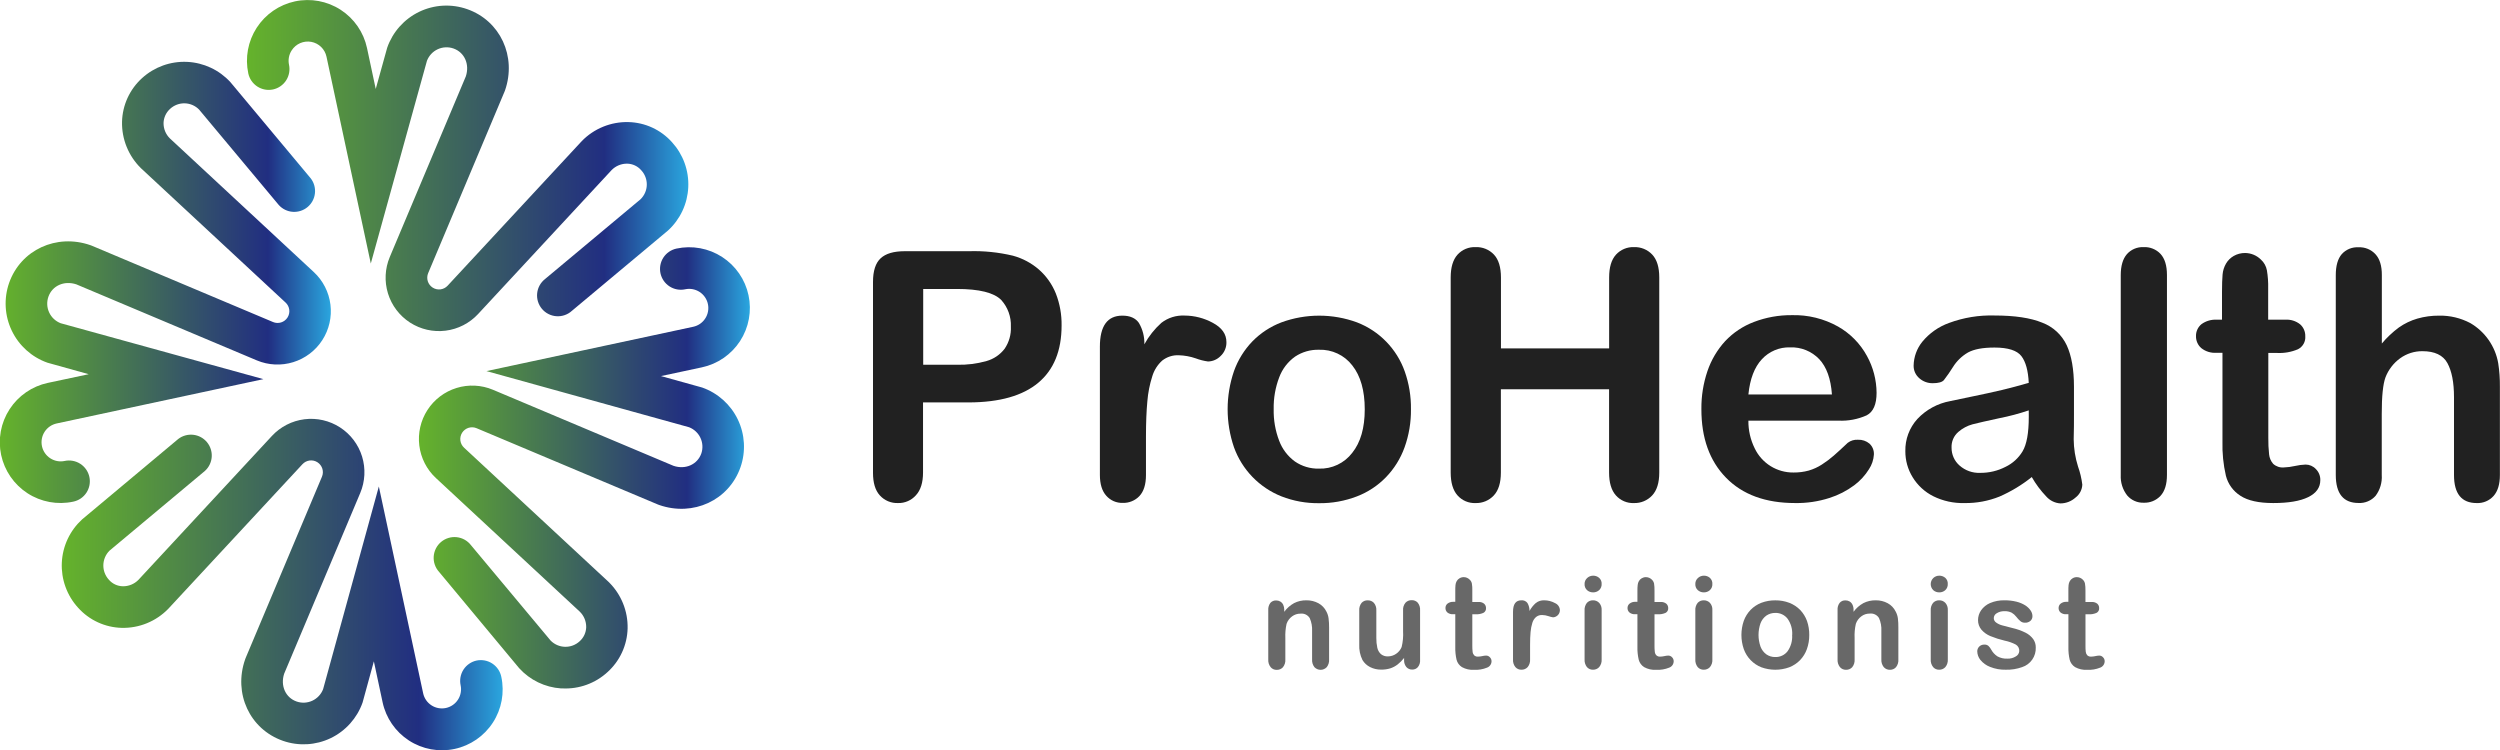 <?xml version="1.0" encoding="UTF-8"?> <svg xmlns="http://www.w3.org/2000/svg" width="160" height="48" viewBox="0 0 160 48" fill="none"> <g clip-path="url(#clip0_418_616)"> <path d="M44.939 24.802L42.302 24.069L44.919 23.51C45.418 23.404 45.891 23.2 46.311 22.91C46.731 22.62 47.09 22.251 47.368 21.823C47.645 21.394 47.836 20.915 47.928 20.413C48.02 19.911 48.013 19.396 47.906 18.897C47.8 18.398 47.596 17.925 47.306 17.505C47.017 17.084 46.647 16.725 46.219 16.448C45.791 16.17 45.312 15.98 44.81 15.887C44.309 15.795 43.793 15.802 43.294 15.909C43.123 15.946 42.961 16.016 42.817 16.115C42.673 16.214 42.55 16.341 42.455 16.487C42.36 16.634 42.295 16.798 42.263 16.97C42.231 17.142 42.234 17.319 42.27 17.49C42.307 17.661 42.377 17.823 42.476 17.967C42.575 18.111 42.702 18.234 42.849 18.329C42.995 18.424 43.159 18.49 43.331 18.521C43.503 18.553 43.68 18.551 43.851 18.514C44.008 18.48 44.171 18.478 44.329 18.507C44.488 18.537 44.639 18.597 44.774 18.684C44.909 18.772 45.026 18.885 45.117 19.018C45.208 19.151 45.273 19.3 45.306 19.458C45.34 19.615 45.342 19.778 45.313 19.936C45.284 20.095 45.224 20.246 45.136 20.381C45.049 20.517 44.935 20.633 44.803 20.725C44.67 20.816 44.521 20.88 44.363 20.914L31.133 23.75L44.104 27.344C44.424 27.469 44.683 27.713 44.829 28.024C44.975 28.335 44.995 28.691 44.887 29.017C44.638 29.728 43.875 30.071 43.105 29.813L31.546 24.944C30.806 24.634 29.981 24.593 29.215 24.831C28.449 25.068 27.791 25.567 27.356 26.241C26.921 26.914 26.737 27.72 26.836 28.516C26.934 29.312 27.31 30.048 27.897 30.594L37.107 39.147C37.239 39.276 37.343 39.43 37.414 39.601C37.484 39.772 37.519 39.955 37.517 40.139C37.512 40.311 37.472 40.479 37.4 40.635C37.328 40.79 37.224 40.929 37.096 41.043C36.842 41.277 36.506 41.404 36.16 41.395C35.815 41.387 35.486 41.245 35.242 40.999L30.141 34.89C30.032 34.748 29.894 34.63 29.738 34.542C29.581 34.454 29.409 34.399 29.231 34.38C29.052 34.36 28.872 34.377 28.701 34.429C28.529 34.481 28.369 34.567 28.232 34.682C28.094 34.797 27.981 34.938 27.9 35.098C27.818 35.258 27.77 35.433 27.757 35.611C27.744 35.791 27.768 35.97 27.827 36.14C27.885 36.309 27.977 36.465 28.098 36.598L33.225 42.762C33.916 43.524 34.875 43.988 35.901 44.058H35.997C36.522 44.084 37.047 44.005 37.542 43.826C38.036 43.648 38.49 43.373 38.878 43.017C39.271 42.663 39.588 42.233 39.81 41.752C40.031 41.272 40.153 40.751 40.167 40.222C40.18 39.669 40.079 39.12 39.87 38.608C39.661 38.096 39.35 37.633 38.954 37.246L29.698 28.65C29.569 28.53 29.486 28.368 29.464 28.193C29.442 28.017 29.482 27.84 29.578 27.691C29.674 27.543 29.819 27.433 29.987 27.38C30.156 27.328 30.338 27.336 30.501 27.405L42.108 32.289L42.184 32.318C44.365 33.079 46.651 32.019 47.392 29.901C47.741 28.899 47.679 27.8 47.219 26.844C46.759 25.888 45.939 25.154 44.939 24.802V24.802Z" fill="url(#paint0_linear_418_616)"></path> <path d="M5.721 30.527C5.647 30.181 5.439 29.879 5.142 29.686C4.846 29.494 4.485 29.427 4.14 29.501C3.982 29.535 3.82 29.537 3.661 29.508C3.503 29.478 3.352 29.418 3.217 29.33C3.082 29.242 2.965 29.129 2.874 28.996C2.783 28.864 2.718 28.714 2.685 28.556C2.651 28.399 2.649 28.236 2.679 28.078C2.708 27.919 2.768 27.768 2.856 27.633C2.943 27.498 3.057 27.382 3.19 27.29C3.322 27.199 3.472 27.135 3.629 27.101L16.859 24.265L3.884 20.687C3.559 20.562 3.294 20.316 3.147 19.999C3 19.683 2.982 19.321 3.097 18.992C3.346 18.281 4.105 17.945 4.879 18.196L16.438 23.065C17.177 23.375 18.003 23.415 18.768 23.178C19.534 22.941 20.193 22.442 20.628 21.768C21.063 21.094 21.247 20.289 21.148 19.493C21.049 18.697 20.674 17.961 20.087 17.415L10.877 8.862C10.744 8.733 10.64 8.579 10.569 8.408C10.499 8.237 10.464 8.054 10.467 7.869C10.472 7.698 10.512 7.53 10.584 7.375C10.657 7.219 10.76 7.08 10.887 6.966C11.142 6.731 11.478 6.604 11.824 6.613C12.17 6.621 12.499 6.765 12.741 7.012L17.843 13.121C18.074 13.377 18.395 13.533 18.738 13.557C19.082 13.581 19.422 13.471 19.686 13.25C19.95 13.029 20.119 12.714 20.156 12.372C20.194 12.029 20.097 11.685 19.886 11.413L14.748 5.26C14.032 4.477 13.034 4.009 11.974 3.96C10.914 3.911 9.878 4.284 9.093 4.998C8.701 5.353 8.385 5.784 8.164 6.264C7.944 6.744 7.823 7.265 7.81 7.793C7.798 8.346 7.9 8.895 8.109 9.407C8.318 9.919 8.63 10.383 9.025 10.769L18.279 19.365C18.408 19.485 18.491 19.647 18.513 19.823C18.535 19.998 18.495 20.175 18.399 20.324C18.303 20.473 18.158 20.583 17.99 20.635C17.821 20.688 17.639 20.679 17.476 20.611L5.869 15.722L5.791 15.693C3.61 14.932 1.326 15.994 0.582 18.11C0.234 19.113 0.296 20.213 0.757 21.169C1.217 22.126 2.037 22.861 3.038 23.213L5.677 23.949L3.06 24.505C2.052 24.721 1.172 25.328 0.612 26.193C0.334 26.621 0.144 27.1 0.051 27.602C-0.041 28.104 -0.033 28.619 0.073 29.118C0.18 29.617 0.384 30.091 0.673 30.511C0.963 30.931 1.332 31.29 1.76 31.568C2.625 32.128 3.677 32.322 4.685 32.106C4.857 32.071 5.02 32.002 5.166 31.904C5.311 31.805 5.435 31.679 5.532 31.532C5.628 31.385 5.694 31.221 5.727 31.048C5.759 30.876 5.757 30.698 5.721 30.527Z" fill="url(#paint1_linear_418_616)"></path> <path d="M30.503 42.275C30.158 42.349 29.856 42.558 29.664 42.854C29.473 43.151 29.406 43.511 29.48 43.857C29.514 44.014 29.516 44.177 29.486 44.335C29.457 44.494 29.397 44.645 29.309 44.78C29.221 44.915 29.108 45.032 28.975 45.123C28.843 45.214 28.693 45.278 28.536 45.312C28.378 45.345 28.216 45.348 28.057 45.318C27.899 45.289 27.748 45.229 27.613 45.141C27.478 45.053 27.361 44.94 27.27 44.807C27.179 44.674 27.114 44.525 27.081 44.367L24.246 31.135L20.678 44.11C20.552 44.435 20.305 44.699 19.989 44.846C19.673 44.993 19.312 45.011 18.983 44.897C18.272 44.649 17.934 43.885 18.187 43.115L23.055 31.552C23.367 30.812 23.409 29.985 23.173 29.218C22.937 28.45 22.438 27.79 21.763 27.354C21.089 26.918 20.283 26.733 19.486 26.832C18.689 26.932 17.953 27.309 17.406 27.897L8.859 37.111C8.73 37.242 8.575 37.346 8.405 37.417C8.234 37.487 8.051 37.523 7.867 37.521C7.695 37.519 7.525 37.48 7.369 37.407C7.214 37.334 7.075 37.229 6.964 37.098C6.731 36.843 6.606 36.507 6.614 36.162C6.622 35.816 6.763 35.487 7.007 35.243L13.114 30.14C13.37 29.909 13.526 29.588 13.55 29.244C13.574 28.901 13.464 28.561 13.243 28.296C13.022 28.032 12.708 27.863 12.365 27.826C12.023 27.789 11.679 27.885 11.406 28.096L5.258 33.238C4.87 33.592 4.555 34.019 4.331 34.495C4.108 34.971 3.98 35.486 3.956 36.011C3.932 36.537 4.011 37.062 4.19 37.556C4.368 38.05 4.642 38.505 4.997 38.893C5.35 39.287 5.779 39.605 6.259 39.826C6.739 40.048 7.26 40.169 7.788 40.183C8.341 40.196 8.891 40.095 9.403 39.886C9.916 39.676 10.379 39.364 10.765 38.968L19.358 29.708C19.479 29.578 19.641 29.494 19.817 29.472C19.993 29.45 20.171 29.49 20.32 29.587C20.468 29.683 20.578 29.829 20.631 29.998C20.683 30.168 20.673 30.35 20.604 30.513L15.716 42.124L15.688 42.201C14.924 44.383 15.986 46.669 18.104 47.411C19.106 47.762 20.206 47.701 21.163 47.242C22.119 46.782 22.854 45.96 23.206 44.959L23.927 42.325L24.486 44.943C24.701 45.951 25.308 46.832 26.173 47.393C27.038 47.953 28.09 48.147 29.097 47.931C30.105 47.715 30.986 47.108 31.546 46.243C32.106 45.378 32.3 44.326 32.084 43.318C32.049 43.145 31.98 42.981 31.882 42.836C31.783 42.69 31.657 42.565 31.51 42.468C31.363 42.371 31.198 42.304 31.026 42.271C30.853 42.238 30.675 42.239 30.503 42.275V42.275Z" fill="url(#paint2_linear_418_616)"></path> <path d="M17.472 5.725C17.817 5.651 18.119 5.443 18.311 5.147C18.503 4.851 18.57 4.491 18.497 4.145C18.463 3.988 18.461 3.826 18.49 3.668C18.519 3.51 18.579 3.359 18.667 3.225C18.798 3.02 18.986 2.858 19.209 2.761C19.432 2.664 19.679 2.635 19.918 2.678C20.157 2.722 20.378 2.836 20.552 3.005C20.726 3.175 20.846 3.392 20.896 3.63L23.731 16.865L27.325 3.89C27.45 3.564 27.696 3.299 28.013 3.152C28.329 3.005 28.691 2.987 29.02 3.102C29.731 3.351 30.067 4.113 29.814 4.885L24.946 16.448C24.635 17.188 24.594 18.014 24.831 18.782C25.067 19.549 25.567 20.208 26.241 20.644C26.916 21.079 27.722 21.263 28.518 21.163C29.315 21.064 30.051 20.686 30.597 20.098L39.144 10.885C39.273 10.753 39.428 10.648 39.598 10.578C39.769 10.507 39.952 10.472 40.136 10.474C40.308 10.477 40.477 10.516 40.633 10.588C40.788 10.661 40.927 10.766 41.039 10.896C41.275 11.15 41.403 11.486 41.395 11.833C41.387 12.18 41.243 12.509 40.996 12.752L34.889 17.853C34.747 17.963 34.629 18.1 34.541 18.256C34.453 18.413 34.398 18.585 34.379 18.764C34.359 18.942 34.376 19.122 34.428 19.294C34.48 19.466 34.566 19.625 34.681 19.763C34.796 19.901 34.937 20.014 35.097 20.095C35.257 20.177 35.431 20.225 35.61 20.238C35.789 20.25 35.969 20.227 36.138 20.168C36.308 20.11 36.464 20.018 36.597 19.897L42.747 14.757C43.136 14.403 43.451 13.976 43.674 13.5C43.898 13.024 44.025 12.509 44.049 11.984C44.074 11.459 43.994 10.934 43.816 10.439C43.637 9.945 43.363 9.491 43.009 9.102C42.656 8.707 42.226 8.389 41.746 8.167C41.265 7.945 40.744 7.825 40.215 7.813C39.662 7.8 39.112 7.901 38.6 8.11C38.088 8.318 37.624 8.63 37.238 9.026L28.645 18.287C28.524 18.416 28.362 18.498 28.187 18.52C28.012 18.541 27.835 18.5 27.687 18.404C27.539 18.308 27.429 18.163 27.377 17.995C27.325 17.826 27.334 17.645 27.402 17.482L32.287 5.871L32.318 5.795C33.079 3.613 32.017 1.326 29.899 0.585C29.401 0.41 28.873 0.335 28.346 0.364C27.819 0.393 27.302 0.527 26.827 0.756C26.351 0.986 25.926 1.307 25.575 1.701C25.223 2.096 24.953 2.555 24.78 3.054L24.047 5.694L23.489 3.076C23.274 2.068 22.667 1.187 21.802 0.627C20.937 0.067 19.885 -0.127 18.877 0.088C17.87 0.304 16.989 0.911 16.429 1.776C15.869 2.641 15.675 3.694 15.891 4.702C15.966 5.046 16.174 5.347 16.471 5.539C16.767 5.731 17.127 5.797 17.472 5.725Z" fill="url(#paint3_linear_418_616)"></path> <path d="M82.192 39.025V39.156C82.358 38.926 82.573 38.736 82.822 38.599C83.066 38.476 83.336 38.414 83.609 38.42C83.879 38.415 84.145 38.48 84.382 38.608C84.602 38.728 84.78 38.914 84.89 39.14C84.962 39.276 85.01 39.424 85.029 39.577C85.053 39.773 85.064 39.972 85.062 40.17V42.201C85.075 42.38 85.022 42.557 84.911 42.699C84.861 42.752 84.8 42.795 84.732 42.824C84.665 42.854 84.591 42.869 84.518 42.869C84.444 42.869 84.371 42.854 84.303 42.824C84.236 42.795 84.175 42.752 84.124 42.699C84.015 42.558 83.962 42.383 83.974 42.206V40.386C83.989 40.102 83.937 39.819 83.823 39.559C83.761 39.459 83.672 39.379 83.566 39.328C83.46 39.278 83.342 39.259 83.225 39.273C83.034 39.271 82.847 39.333 82.693 39.448C82.529 39.567 82.406 39.734 82.34 39.926C82.274 40.225 82.248 40.532 82.262 40.838V42.206C82.275 42.386 82.22 42.564 82.107 42.705C82.056 42.76 81.994 42.803 81.925 42.832C81.856 42.86 81.782 42.874 81.708 42.871C81.634 42.873 81.562 42.859 81.495 42.829C81.428 42.799 81.369 42.755 81.322 42.699C81.211 42.559 81.156 42.383 81.169 42.206V39.049C81.156 38.883 81.205 38.718 81.304 38.584C81.351 38.532 81.409 38.491 81.473 38.464C81.538 38.438 81.607 38.425 81.677 38.429C81.768 38.428 81.858 38.451 81.937 38.497C82.018 38.545 82.083 38.617 82.124 38.702C82.171 38.803 82.194 38.913 82.192 39.025V39.025Z" fill="#686868"></path> <path d="M89.862 42.244V42.107C89.743 42.262 89.604 42.402 89.45 42.524C89.308 42.634 89.148 42.719 88.977 42.775C88.787 42.832 88.59 42.859 88.392 42.855C88.146 42.859 87.903 42.803 87.684 42.692C87.482 42.59 87.313 42.434 87.197 42.24C87.044 41.929 86.974 41.584 86.992 41.239V39.074C86.979 38.898 87.032 38.723 87.141 38.584C87.19 38.529 87.251 38.487 87.319 38.459C87.387 38.431 87.46 38.419 87.533 38.422C87.608 38.419 87.682 38.432 87.751 38.46C87.819 38.489 87.881 38.531 87.932 38.586C88.044 38.723 88.098 38.898 88.085 39.074V40.82C88.081 41.035 88.102 41.249 88.148 41.459C88.181 41.614 88.262 41.755 88.379 41.863C88.506 41.966 88.666 42.018 88.829 42.009C89.015 42.008 89.197 41.951 89.35 41.845C89.509 41.738 89.633 41.586 89.705 41.409C89.786 41.076 89.817 40.734 89.797 40.392V39.063C89.783 38.887 89.838 38.712 89.95 38.575C90 38.521 90.062 38.478 90.13 38.45C90.199 38.422 90.272 38.408 90.347 38.411C90.419 38.408 90.492 38.421 90.56 38.449C90.627 38.476 90.688 38.519 90.737 38.573C90.846 38.712 90.899 38.887 90.885 39.063V42.229C90.9 42.397 90.849 42.565 90.743 42.696C90.698 42.748 90.641 42.788 90.578 42.816C90.514 42.843 90.446 42.855 90.377 42.853C90.307 42.855 90.237 42.841 90.174 42.813C90.109 42.784 90.052 42.742 90.006 42.69C89.905 42.564 89.854 42.405 89.862 42.244V42.244Z" fill="#686868"></path> <path d="M93.018 38.516H93.138V37.862C93.138 37.685 93.138 37.547 93.151 37.447C93.157 37.356 93.184 37.268 93.23 37.19C93.273 37.113 93.336 37.051 93.413 37.008C93.494 36.96 93.587 36.935 93.681 36.937C93.822 36.937 93.957 36.994 94.056 37.094C94.13 37.161 94.18 37.249 94.2 37.347C94.223 37.491 94.233 37.637 94.228 37.783V38.527H94.63C94.757 38.518 94.883 38.557 94.983 38.636C95.023 38.672 95.054 38.716 95.075 38.764C95.096 38.813 95.107 38.866 95.105 38.92C95.11 38.983 95.097 39.046 95.065 39.1C95.034 39.155 94.987 39.2 94.931 39.227C94.774 39.294 94.604 39.324 94.434 39.315H94.228V41.324C94.226 41.456 94.233 41.588 94.248 41.719C94.256 41.8 94.29 41.876 94.344 41.937C94.377 41.969 94.417 41.993 94.461 42.008C94.505 42.024 94.551 42.029 94.597 42.024C94.684 42.022 94.771 42.011 94.857 41.992C94.941 41.971 95.027 41.959 95.114 41.957C95.159 41.957 95.203 41.967 95.244 41.985C95.285 42.004 95.322 42.03 95.352 42.064C95.386 42.097 95.413 42.138 95.432 42.182C95.45 42.227 95.459 42.275 95.459 42.323C95.457 42.412 95.429 42.499 95.377 42.572C95.325 42.644 95.253 42.699 95.168 42.729C94.906 42.836 94.624 42.883 94.342 42.869C94.072 42.886 93.803 42.826 93.566 42.696C93.393 42.588 93.269 42.418 93.219 42.221C93.158 41.954 93.131 41.681 93.138 41.407V39.31H92.994C92.864 39.319 92.735 39.28 92.632 39.199C92.593 39.163 92.561 39.119 92.54 39.071C92.519 39.022 92.509 38.969 92.51 38.915C92.508 38.861 92.519 38.808 92.541 38.759C92.564 38.709 92.597 38.666 92.639 38.632C92.748 38.55 92.882 38.509 93.018 38.516V38.516Z" fill="#686868"></path> <path d="M97.925 41.285V42.197C97.939 42.377 97.883 42.556 97.768 42.696C97.718 42.751 97.656 42.794 97.588 42.822C97.519 42.851 97.445 42.864 97.371 42.862C97.299 42.864 97.226 42.85 97.16 42.821C97.093 42.792 97.034 42.749 96.985 42.694C96.873 42.554 96.819 42.376 96.833 42.197V39.155C96.833 38.664 97.009 38.42 97.365 38.42C97.439 38.413 97.515 38.425 97.584 38.455C97.653 38.485 97.712 38.532 97.757 38.593C97.847 38.747 97.892 38.923 97.888 39.101C97.992 38.909 98.129 38.737 98.292 38.593C98.448 38.47 98.643 38.409 98.841 38.42C99.075 38.421 99.304 38.48 99.509 38.593C99.601 38.629 99.681 38.691 99.739 38.772C99.797 38.853 99.829 38.949 99.834 39.048C99.833 39.166 99.788 39.28 99.707 39.365C99.626 39.451 99.515 39.502 99.397 39.509C99.298 39.494 99.201 39.469 99.107 39.435C98.976 39.389 98.838 39.364 98.7 39.361C98.558 39.354 98.42 39.399 98.309 39.487C98.196 39.586 98.114 39.716 98.071 39.86C98.011 40.052 97.972 40.251 97.956 40.451C97.934 40.678 97.925 40.958 97.925 41.285Z" fill="#686868"></path> <path d="M101.964 37.912C101.821 37.916 101.682 37.866 101.574 37.772C101.519 37.722 101.476 37.661 101.448 37.592C101.42 37.523 101.408 37.449 101.413 37.375C101.41 37.303 101.424 37.232 101.453 37.166C101.481 37.1 101.524 37.041 101.578 36.993C101.683 36.895 101.821 36.842 101.964 36.843C102.101 36.842 102.235 36.889 102.339 36.978C102.396 37.027 102.44 37.088 102.469 37.157C102.498 37.226 102.51 37.301 102.505 37.375C102.509 37.449 102.496 37.522 102.468 37.59C102.44 37.659 102.398 37.72 102.344 37.77C102.239 37.863 102.104 37.914 101.964 37.912ZM102.505 39.04V42.197C102.519 42.377 102.462 42.555 102.348 42.694C102.298 42.749 102.236 42.792 102.168 42.821C102.099 42.85 102.026 42.864 101.951 42.862C101.877 42.864 101.804 42.85 101.736 42.82C101.669 42.79 101.609 42.746 101.561 42.69C101.454 42.549 101.401 42.374 101.413 42.197V39.072C101.4 38.897 101.453 38.723 101.561 38.584C101.61 38.53 101.671 38.488 101.738 38.46C101.806 38.431 101.878 38.418 101.951 38.42C102.025 38.418 102.099 38.431 102.167 38.46C102.236 38.488 102.297 38.53 102.348 38.584C102.459 38.709 102.515 38.873 102.505 39.04V39.04Z" fill="#686868"></path> <path d="M104.675 38.516H104.795V37.862C104.795 37.685 104.795 37.547 104.811 37.447C104.817 37.356 104.843 37.268 104.889 37.19C104.932 37.113 104.996 37.051 105.072 37.008C105.154 36.96 105.246 36.935 105.341 36.937C105.481 36.938 105.616 36.994 105.716 37.094C105.788 37.161 105.839 37.25 105.86 37.347C105.881 37.491 105.891 37.637 105.888 37.783V38.527H106.289C106.417 38.519 106.542 38.558 106.643 38.636C106.682 38.672 106.714 38.716 106.735 38.764C106.756 38.813 106.766 38.866 106.765 38.92C106.77 38.983 106.756 39.045 106.725 39.1C106.693 39.155 106.647 39.199 106.59 39.227C106.433 39.294 106.263 39.324 106.093 39.315H105.888V41.324C105.886 41.456 105.892 41.588 105.908 41.719C105.915 41.8 105.949 41.877 106.004 41.937C106.037 41.969 106.077 41.993 106.121 42.008C106.164 42.024 106.211 42.029 106.257 42.024C106.344 42.022 106.431 42.011 106.516 41.992C106.6 41.971 106.685 41.96 106.771 41.957C106.817 41.957 106.861 41.967 106.902 41.985C106.944 42.004 106.981 42.03 107.011 42.064C107.045 42.097 107.072 42.138 107.09 42.183C107.108 42.227 107.117 42.275 107.116 42.323C107.115 42.412 107.087 42.499 107.036 42.571C106.984 42.644 106.912 42.699 106.828 42.729C106.565 42.836 106.282 42.883 105.999 42.869C105.73 42.886 105.461 42.827 105.225 42.696C105.053 42.588 104.928 42.418 104.878 42.221C104.816 41.954 104.788 41.681 104.795 41.407V39.31H104.645C104.515 39.319 104.387 39.279 104.285 39.199C104.245 39.164 104.213 39.12 104.191 39.071C104.17 39.022 104.16 38.969 104.161 38.915C104.16 38.861 104.171 38.808 104.193 38.758C104.216 38.709 104.25 38.666 104.292 38.632C104.402 38.548 104.538 38.507 104.675 38.516V38.516Z" fill="#686868"></path> <path d="M109.053 37.912C108.91 37.916 108.77 37.866 108.662 37.772C108.607 37.722 108.564 37.661 108.536 37.592C108.508 37.523 108.496 37.449 108.501 37.375C108.499 37.303 108.512 37.232 108.541 37.166C108.57 37.1 108.613 37.041 108.667 36.993C108.771 36.895 108.909 36.842 109.053 36.843C109.19 36.842 109.323 36.889 109.428 36.978C109.484 37.027 109.527 37.089 109.556 37.158C109.584 37.226 109.596 37.301 109.591 37.375C109.595 37.449 109.583 37.522 109.556 37.59C109.528 37.659 109.486 37.72 109.432 37.77C109.328 37.863 109.192 37.914 109.053 37.912ZM109.591 39.04V42.197C109.606 42.376 109.55 42.554 109.437 42.694C109.386 42.749 109.325 42.792 109.256 42.821C109.188 42.85 109.114 42.864 109.04 42.862C108.966 42.864 108.892 42.85 108.825 42.82C108.757 42.791 108.697 42.746 108.649 42.69C108.542 42.549 108.489 42.374 108.501 42.197V39.072C108.488 38.897 108.541 38.723 108.649 38.584C108.699 38.53 108.759 38.488 108.827 38.459C108.894 38.431 108.967 38.418 109.04 38.42C109.114 38.418 109.187 38.431 109.255 38.46C109.324 38.488 109.386 38.53 109.437 38.584C109.546 38.709 109.602 38.873 109.591 39.04V39.04Z" fill="#686868"></path> <path d="M115.792 40.641C115.795 40.948 115.744 41.253 115.641 41.542C115.547 41.806 115.398 42.046 115.205 42.249C115.01 42.448 114.775 42.603 114.516 42.705C113.937 42.916 113.302 42.916 112.723 42.705C112.465 42.602 112.231 42.445 112.038 42.245C111.845 42.044 111.696 41.804 111.602 41.542C111.4 40.956 111.4 40.319 111.602 39.733C111.697 39.471 111.846 39.232 112.038 39.031C112.232 38.833 112.467 38.679 112.725 38.579C113.011 38.472 113.314 38.418 113.62 38.422C113.927 38.418 114.232 38.472 114.518 38.581C114.779 38.682 115.016 38.838 115.212 39.037C115.404 39.239 115.553 39.48 115.648 39.742C115.748 40.031 115.796 40.335 115.792 40.641V40.641ZM114.701 40.641C114.724 40.271 114.62 39.904 114.407 39.6C114.314 39.48 114.195 39.383 114.057 39.318C113.92 39.253 113.769 39.222 113.617 39.227C113.417 39.224 113.22 39.282 113.053 39.393C112.881 39.516 112.75 39.686 112.675 39.884C112.502 40.371 112.502 40.902 112.675 41.389C112.749 41.586 112.879 41.756 113.048 41.88C113.216 41.996 113.416 42.055 113.62 42.05C113.772 42.055 113.922 42.023 114.06 41.958C114.197 41.893 114.317 41.796 114.409 41.675C114.619 41.373 114.721 41.008 114.697 40.641H114.701Z" fill="#686868"></path> <path d="M118.627 39.025V39.156C118.793 38.925 119.009 38.736 119.257 38.599C119.501 38.476 119.77 38.415 120.043 38.42C120.313 38.415 120.579 38.479 120.817 38.608C121.037 38.728 121.214 38.914 121.323 39.14C121.397 39.276 121.445 39.423 121.465 39.577C121.488 39.773 121.498 39.972 121.495 40.17V42.201C121.509 42.38 121.456 42.558 121.345 42.699C121.296 42.754 121.236 42.797 121.169 42.826C121.102 42.855 121.03 42.869 120.956 42.867C120.882 42.869 120.807 42.855 120.739 42.825C120.67 42.795 120.609 42.751 120.559 42.694C120.45 42.554 120.395 42.379 120.407 42.201V40.382C120.423 40.098 120.371 39.815 120.256 39.555C120.195 39.455 120.106 39.374 120 39.324C119.894 39.273 119.775 39.254 119.659 39.269C119.467 39.267 119.28 39.328 119.127 39.444C118.964 39.563 118.841 39.73 118.775 39.921C118.707 40.22 118.68 40.527 118.695 40.833V42.201C118.709 42.381 118.654 42.56 118.542 42.701C118.491 42.756 118.43 42.799 118.361 42.827C118.292 42.856 118.218 42.869 118.143 42.867C118.07 42.868 117.997 42.854 117.929 42.824C117.862 42.794 117.803 42.75 117.755 42.694C117.646 42.554 117.592 42.379 117.604 42.201V39.044C117.591 38.878 117.639 38.712 117.74 38.58C117.786 38.527 117.843 38.486 117.907 38.459C117.971 38.433 118.041 38.421 118.11 38.425C118.202 38.423 118.293 38.446 118.372 38.492C118.452 38.541 118.517 38.612 118.557 38.697C118.606 38.8 118.63 38.912 118.627 39.025V39.025Z" fill="#686868"></path> <path d="M124.119 37.912C123.976 37.916 123.838 37.866 123.73 37.772C123.678 37.722 123.637 37.661 123.609 37.594C123.581 37.527 123.566 37.455 123.566 37.383C123.566 37.31 123.581 37.238 123.609 37.171C123.637 37.105 123.678 37.044 123.73 36.993C123.835 36.895 123.973 36.842 124.117 36.843C124.254 36.842 124.388 36.89 124.494 36.978C124.55 37.027 124.593 37.089 124.622 37.158C124.65 37.226 124.662 37.301 124.657 37.375C124.661 37.449 124.649 37.522 124.621 37.59C124.594 37.658 124.552 37.72 124.498 37.77C124.394 37.863 124.258 37.914 124.119 37.912ZM124.66 39.04V42.197C124.673 42.377 124.617 42.555 124.503 42.694C124.453 42.749 124.392 42.792 124.323 42.821C124.255 42.85 124.182 42.864 124.108 42.862C124.034 42.865 123.96 42.85 123.893 42.821C123.825 42.791 123.765 42.746 123.717 42.69C123.608 42.55 123.555 42.374 123.567 42.197V39.072C123.554 38.897 123.607 38.722 123.717 38.584C123.767 38.53 123.827 38.487 123.895 38.459C123.962 38.431 124.035 38.417 124.108 38.42C124.181 38.418 124.255 38.431 124.323 38.459C124.391 38.488 124.452 38.53 124.503 38.584C124.613 38.709 124.669 38.873 124.66 39.04V39.04Z" fill="#686868"></path> <path d="M130.289 41.433C130.301 41.71 130.223 41.984 130.065 42.212C129.908 42.44 129.68 42.61 129.416 42.696C129.081 42.815 128.727 42.872 128.372 42.862C128.027 42.871 127.684 42.809 127.364 42.681C127.121 42.588 126.907 42.433 126.742 42.232C126.619 42.077 126.549 41.886 126.544 41.688C126.543 41.631 126.554 41.574 126.576 41.522C126.597 41.469 126.63 41.421 126.67 41.381C126.713 41.338 126.764 41.305 126.82 41.284C126.876 41.262 126.935 41.252 126.995 41.254C127.091 41.247 127.185 41.277 127.259 41.337C127.33 41.406 127.389 41.486 127.436 41.573C127.531 41.75 127.669 41.9 127.837 42.009C128.033 42.115 128.254 42.165 128.476 42.153C128.666 42.161 128.854 42.111 129.015 42.009C129.077 41.976 129.129 41.928 129.167 41.869C129.205 41.81 129.228 41.743 129.233 41.673C129.239 41.59 129.221 41.507 129.183 41.433C129.144 41.359 129.086 41.297 129.015 41.254C128.788 41.136 128.546 41.051 128.295 41.001C127.982 40.927 127.675 40.829 127.377 40.707C127.16 40.617 126.967 40.478 126.812 40.301C126.667 40.128 126.589 39.907 126.594 39.681C126.595 39.459 126.663 39.242 126.79 39.059C126.936 38.853 127.136 38.691 127.368 38.593C127.66 38.471 127.973 38.412 128.289 38.42C128.546 38.417 128.802 38.446 129.052 38.507C129.252 38.556 129.442 38.635 129.617 38.743C129.752 38.828 129.869 38.941 129.959 39.072C130.032 39.176 130.073 39.298 130.077 39.424C130.079 39.481 130.069 39.538 130.048 39.591C130.027 39.644 129.994 39.692 129.953 39.731C129.854 39.818 129.724 39.862 129.593 39.853C129.489 39.856 129.388 39.821 129.307 39.755C129.207 39.669 129.117 39.573 129.037 39.467C128.958 39.364 128.859 39.277 128.747 39.212C128.605 39.142 128.447 39.109 128.289 39.116C128.116 39.109 127.946 39.153 127.798 39.243C127.74 39.273 127.692 39.318 127.657 39.373C127.622 39.428 127.603 39.492 127.602 39.557C127.601 39.612 127.614 39.666 127.639 39.715C127.664 39.764 127.701 39.807 127.746 39.838C127.863 39.923 127.994 39.985 128.134 40.022C128.295 40.069 128.52 40.126 128.806 40.196C129.093 40.261 129.372 40.361 129.637 40.493C129.828 40.588 129.995 40.727 130.123 40.899C130.234 41.055 130.292 41.242 130.289 41.433V41.433Z" fill="#686868"></path> <path d="M132.256 38.516H132.376V37.862C132.376 37.685 132.376 37.547 132.389 37.447C132.396 37.356 132.423 37.269 132.468 37.19C132.511 37.114 132.575 37.051 132.651 37.008C132.732 36.96 132.825 36.935 132.919 36.937C133.061 36.938 133.196 36.994 133.296 37.094C133.368 37.161 133.418 37.25 133.438 37.347C133.462 37.491 133.472 37.637 133.469 37.783V38.527H133.87C133.998 38.519 134.124 38.558 134.225 38.636C134.265 38.672 134.296 38.716 134.317 38.765C134.337 38.814 134.347 38.867 134.345 38.92C134.351 38.983 134.337 39.046 134.306 39.1C134.274 39.155 134.228 39.2 134.171 39.227C134.014 39.294 133.844 39.324 133.674 39.315H133.471V41.324C133.468 41.456 133.474 41.588 133.488 41.719C133.497 41.8 133.53 41.876 133.584 41.937C133.618 41.969 133.658 41.993 133.701 42.008C133.745 42.023 133.791 42.029 133.837 42.024C133.925 42.022 134.013 42.011 134.099 41.992C134.183 41.971 134.268 41.96 134.354 41.957C134.399 41.957 134.443 41.967 134.484 41.985C134.525 42.004 134.562 42.03 134.592 42.064C134.627 42.097 134.654 42.137 134.673 42.182C134.691 42.227 134.7 42.275 134.699 42.323C134.698 42.412 134.67 42.499 134.618 42.571C134.567 42.644 134.494 42.699 134.411 42.729C134.148 42.835 133.865 42.883 133.582 42.869C133.312 42.886 133.043 42.826 132.806 42.696C132.634 42.587 132.51 42.417 132.459 42.221C132.398 41.954 132.371 41.681 132.378 41.407V39.31H132.234C132.105 39.32 131.976 39.28 131.874 39.199C131.834 39.164 131.802 39.12 131.781 39.071C131.759 39.022 131.749 38.969 131.75 38.915C131.749 38.861 131.76 38.808 131.783 38.758C131.805 38.709 131.839 38.666 131.881 38.632C131.988 38.55 132.121 38.509 132.256 38.516Z" fill="#686868"></path> <path d="M62.011 25.755H59.074V30.241C59.074 30.882 58.922 31.368 58.618 31.698C58.475 31.859 58.299 31.987 58.101 32.073C57.904 32.159 57.69 32.201 57.475 32.195C57.257 32.204 57.039 32.164 56.837 32.08C56.636 31.995 56.455 31.867 56.308 31.704C56.012 31.377 55.872 30.895 55.872 30.262V18.045C55.872 17.338 56.035 16.833 56.361 16.531C56.683 16.23 57.198 16.077 57.905 16.077H62.02C62.962 16.049 63.904 16.145 64.821 16.363C65.441 16.53 66.016 16.836 66.5 17.259C66.972 17.678 67.34 18.201 67.575 18.787C67.828 19.437 67.952 20.131 67.942 20.829C67.942 22.442 67.444 23.664 66.45 24.496C65.455 25.328 63.976 25.748 62.011 25.755ZM61.244 18.494H59.085V23.344H61.244C61.884 23.36 62.523 23.28 63.139 23.106C63.6 22.976 64.006 22.7 64.297 22.319C64.58 21.903 64.72 21.406 64.696 20.903C64.721 20.276 64.499 19.664 64.079 19.199C63.614 18.729 62.669 18.494 61.244 18.494Z" fill="#212121"></path> <path d="M73.342 27.937V30.402C73.342 31 73.202 31.449 72.923 31.748C72.785 31.893 72.619 32.006 72.434 32.081C72.25 32.157 72.051 32.192 71.852 32.185C71.655 32.191 71.459 32.153 71.278 32.075C71.097 31.996 70.936 31.879 70.805 31.731C70.531 31.428 70.393 30.983 70.393 30.392V22.188C70.393 20.863 70.872 20.201 71.83 20.201C72.321 20.201 72.672 20.356 72.888 20.665C73.132 21.08 73.254 21.555 73.239 22.035C73.522 21.518 73.891 21.054 74.33 20.661C74.753 20.334 75.28 20.169 75.815 20.196C76.445 20.199 77.065 20.359 77.619 20.661C78.2 20.971 78.491 21.382 78.491 21.894C78.496 22.06 78.465 22.226 78.4 22.38C78.336 22.534 78.24 22.672 78.118 22.786C77.906 23.003 77.617 23.129 77.313 23.135C77.046 23.098 76.783 23.031 76.53 22.936C76.179 22.814 75.811 22.747 75.44 22.736C75.058 22.719 74.683 22.84 74.382 23.076C74.08 23.348 73.86 23.697 73.745 24.086C73.579 24.604 73.474 25.139 73.431 25.681C73.372 26.301 73.342 27.053 73.342 27.937Z" fill="#212121"></path> <path d="M90.301 26.198C90.31 27.026 90.172 27.849 89.893 28.628C89.636 29.343 89.23 29.996 88.702 30.542C88.179 31.08 87.545 31.499 86.844 31.768C86.069 32.066 85.245 32.214 84.415 32.204C83.594 32.214 82.78 32.066 82.015 31.768C81.315 31.49 80.682 31.066 80.158 30.525C79.634 29.984 79.231 29.337 78.975 28.628C78.433 27.048 78.433 25.331 78.975 23.75C79.228 23.039 79.63 22.391 80.153 21.848C80.676 21.313 81.31 20.898 82.009 20.632C83.571 20.059 85.286 20.059 86.848 20.632C87.553 20.904 88.191 21.324 88.718 21.866C89.245 22.407 89.649 23.055 89.902 23.767C90.178 24.548 90.313 25.371 90.301 26.198ZM87.344 26.198C87.344 24.997 87.078 24.06 86.547 23.388C86.298 23.063 85.974 22.802 85.603 22.628C85.232 22.453 84.824 22.369 84.415 22.384C83.873 22.37 83.34 22.522 82.888 22.821C82.424 23.15 82.07 23.611 81.871 24.145C81.622 24.796 81.501 25.49 81.516 26.187C81.501 26.878 81.62 27.564 81.867 28.209C82.065 28.739 82.414 29.198 82.87 29.532C83.322 29.844 83.861 30.005 84.41 29.992C84.82 30.006 85.228 29.922 85.599 29.746C85.97 29.57 86.294 29.308 86.543 28.982C87.077 28.314 87.344 27.386 87.344 26.198Z" fill="#212121"></path> <path d="M96.061 17.759V22.297H102.985V17.759C102.985 17.105 103.129 16.625 103.421 16.299C103.566 16.14 103.745 16.013 103.944 15.93C104.143 15.846 104.357 15.807 104.573 15.815C104.791 15.807 105.009 15.845 105.211 15.928C105.413 16.011 105.595 16.136 105.744 16.295C106.044 16.615 106.193 17.103 106.193 17.759V30.241C106.193 30.895 106.041 31.386 105.738 31.709C105.589 31.868 105.409 31.994 105.208 32.078C105.007 32.162 104.791 32.202 104.573 32.196C104.356 32.205 104.14 32.166 103.94 32.081C103.74 31.996 103.561 31.867 103.417 31.705C103.126 31.377 102.981 30.889 102.981 30.241V24.913H96.056V30.241C96.056 30.895 95.906 31.386 95.603 31.709C95.454 31.869 95.273 31.995 95.072 32.079C94.871 32.163 94.654 32.202 94.436 32.196C94.219 32.205 94.002 32.166 93.802 32.081C93.603 31.996 93.424 31.867 93.28 31.705C92.989 31.377 92.844 30.889 92.844 30.241V17.759C92.844 17.11 92.989 16.624 93.28 16.299C93.426 16.138 93.606 16.01 93.807 15.927C94.008 15.843 94.225 15.805 94.442 15.815C94.661 15.807 94.878 15.845 95.08 15.928C95.282 16.011 95.464 16.136 95.614 16.295C95.912 16.616 96.061 17.105 96.061 17.759Z" fill="#212121"></path> <path d="M117.665 26.922H111.897C111.89 27.537 112.029 28.145 112.302 28.696C112.526 29.164 112.879 29.559 113.32 29.833C113.761 30.106 114.272 30.248 114.791 30.241C115.118 30.244 115.444 30.202 115.759 30.116C116.059 30.028 116.345 29.897 116.607 29.726C116.872 29.555 117.125 29.366 117.362 29.159C117.593 28.958 117.892 28.683 118.258 28.338C118.446 28.196 118.678 28.127 118.913 28.144C119.18 28.132 119.443 28.221 119.648 28.393C119.743 28.482 119.818 28.591 119.867 28.712C119.916 28.834 119.937 28.965 119.929 29.095C119.908 29.429 119.799 29.75 119.615 30.029C119.367 30.427 119.047 30.776 118.671 31.057C118.19 31.414 117.654 31.689 117.083 31.87C116.373 32.098 115.63 32.208 114.884 32.195C112.994 32.195 111.521 31.655 110.466 30.574C109.41 29.494 108.885 28.028 108.889 26.176C108.881 25.351 109.012 24.531 109.277 23.75C109.518 23.039 109.904 22.386 110.411 21.832C110.923 21.289 111.552 20.87 112.25 20.606C113.022 20.311 113.842 20.163 114.669 20.17C115.704 20.14 116.729 20.392 117.633 20.898C118.415 21.341 119.057 21.994 119.486 22.784C119.884 23.506 120.095 24.315 120.101 25.14C120.101 25.881 119.889 26.362 119.465 26.582C118.9 26.834 118.283 26.951 117.665 26.922V26.922ZM111.897 25.247H117.244C117.173 24.239 116.901 23.485 116.429 22.984C116.189 22.734 115.899 22.537 115.577 22.407C115.256 22.277 114.91 22.217 114.564 22.232C114.225 22.221 113.889 22.284 113.577 22.416C113.265 22.548 112.985 22.745 112.756 22.995C112.283 23.504 111.997 24.255 111.897 25.247Z" fill="#212121"></path> <path d="M130.034 30.531C129.403 31.037 128.707 31.457 127.966 31.781C127.254 32.067 126.491 32.208 125.724 32.196C125.034 32.214 124.35 32.065 123.731 31.759C123.185 31.485 122.727 31.063 122.409 30.542C122.101 30.043 121.939 29.466 121.942 28.88C121.924 28.119 122.199 27.38 122.71 26.816C123.271 26.218 124.01 25.816 124.817 25.67C125.004 25.627 125.469 25.529 126.21 25.378C126.952 25.225 127.587 25.088 128.117 24.961C128.647 24.835 129.22 24.682 129.84 24.503C129.802 23.724 129.648 23.153 129.368 22.79C129.089 22.428 128.518 22.243 127.648 22.243C126.897 22.243 126.339 22.348 125.955 22.557C125.559 22.785 125.225 23.108 124.985 23.497C124.808 23.782 124.616 24.058 124.411 24.324C124.3 24.457 124.06 24.525 123.694 24.525C123.377 24.53 123.071 24.416 122.834 24.206C122.717 24.106 122.624 23.98 122.561 23.839C122.498 23.698 122.468 23.545 122.472 23.39C122.484 22.838 122.678 22.306 123.024 21.876C123.476 21.326 124.07 20.908 124.74 20.668C125.67 20.324 126.657 20.162 127.648 20.192C128.943 20.192 129.961 20.345 130.701 20.65C131.395 20.91 131.959 21.432 132.273 22.103C132.579 22.766 132.732 23.646 132.734 24.741C132.734 25.432 132.734 26.019 132.734 26.502C132.734 26.984 132.734 27.52 132.716 28.112C132.721 28.704 132.815 29.292 132.993 29.857C133.127 30.233 133.219 30.622 133.268 31.018C133.261 31.179 133.218 31.337 133.143 31.48C133.067 31.623 132.961 31.748 132.832 31.845C132.567 32.085 132.221 32.218 131.863 32.218C131.519 32.196 131.197 32.039 130.967 31.781C130.606 31.405 130.292 30.985 130.034 30.531V30.531ZM129.84 26.264C129.223 26.472 128.594 26.64 127.955 26.765C127.131 26.943 126.56 27.073 126.243 27.156C125.908 27.247 125.598 27.413 125.336 27.64C125.191 27.765 125.076 27.92 125 28.096C124.925 28.271 124.89 28.462 124.9 28.653C124.898 28.868 124.942 29.081 125.03 29.277C125.117 29.474 125.246 29.649 125.408 29.791C125.773 30.116 126.25 30.285 126.738 30.263C127.299 30.267 127.853 30.136 128.352 29.879C128.804 29.662 129.184 29.318 129.443 28.888C129.709 28.443 129.842 27.709 129.842 26.685L129.84 26.264Z" fill="#212121"></path> <path d="M135.728 30.402V17.607C135.728 17.018 135.859 16.571 136.121 16.267C136.253 16.117 136.418 15.999 136.602 15.921C136.786 15.843 136.985 15.807 137.185 15.815C137.388 15.805 137.59 15.838 137.778 15.914C137.967 15.989 138.136 16.104 138.275 16.252C138.548 16.551 138.685 17 138.685 17.596V30.392C138.685 30.989 138.547 31.438 138.269 31.738C138.131 31.883 137.964 31.997 137.779 32.073C137.593 32.148 137.394 32.182 137.194 32.174C136.995 32.18 136.797 32.142 136.614 32.061C136.432 31.981 136.27 31.861 136.14 31.709C135.85 31.337 135.704 30.873 135.728 30.402V30.402Z" fill="#212121"></path> <path d="M141.885 20.46H142.208V18.688C142.208 18.213 142.221 17.84 142.245 17.569C142.265 17.324 142.34 17.086 142.463 16.873C142.582 16.667 142.754 16.497 142.96 16.38C143.181 16.254 143.431 16.19 143.684 16.192C144.065 16.194 144.429 16.346 144.699 16.614C144.899 16.794 145.033 17.036 145.082 17.301C145.145 17.681 145.172 18.066 145.163 18.451V20.46H146.254C146.598 20.436 146.939 20.542 147.209 20.757C147.316 20.852 147.401 20.97 147.458 21.102C147.515 21.234 147.542 21.377 147.538 21.52C147.551 21.69 147.514 21.859 147.43 22.007C147.347 22.155 147.221 22.275 147.069 22.352C146.645 22.532 146.184 22.613 145.724 22.589H145.172V28.013C145.167 28.369 145.183 28.724 145.222 29.078C145.244 29.302 145.334 29.514 145.482 29.684C145.573 29.768 145.682 29.832 145.799 29.872C145.917 29.912 146.042 29.927 146.166 29.916C146.403 29.908 146.638 29.877 146.869 29.824C147.096 29.771 147.327 29.741 147.56 29.732C147.683 29.732 147.804 29.758 147.917 29.807C148.029 29.856 148.131 29.928 148.214 30.018C148.307 30.111 148.381 30.221 148.43 30.343C148.479 30.465 148.503 30.596 148.5 30.727C148.5 31.203 148.24 31.565 147.721 31.818C147.202 32.071 146.459 32.195 145.486 32.195C144.563 32.195 143.864 32.041 143.39 31.731C142.926 31.438 142.592 30.978 142.457 30.446C142.291 29.726 142.218 28.989 142.238 28.251V22.578H141.85C141.499 22.603 141.152 22.495 140.877 22.275C140.769 22.18 140.683 22.062 140.626 21.929C140.568 21.797 140.54 21.654 140.544 21.509C140.54 21.364 140.57 21.219 140.631 21.087C140.692 20.954 140.782 20.838 140.895 20.746C141.182 20.538 141.532 20.438 141.885 20.46V20.46Z" fill="#212121"></path> <path d="M152.438 17.607V21.985C152.759 21.6 153.126 21.255 153.529 20.958C153.889 20.704 154.288 20.513 154.711 20.39C155.164 20.261 155.633 20.197 156.105 20.201C156.799 20.188 157.484 20.352 158.098 20.676C158.565 20.948 158.967 21.319 159.276 21.762C159.585 22.206 159.793 22.712 159.886 23.244C159.963 23.743 159.998 24.247 159.993 24.752V30.402C159.993 30.994 159.858 31.439 159.588 31.742C159.453 31.892 159.287 32.011 159.101 32.089C158.915 32.168 158.714 32.204 158.512 32.196C157.541 32.196 157.056 31.598 157.056 30.402V25.422C157.056 24.477 156.914 23.75 156.635 23.24C156.355 22.729 155.819 22.476 155.036 22.476C154.526 22.471 154.028 22.629 153.614 22.926C153.187 23.234 152.859 23.66 152.67 24.152C152.51 24.588 152.43 25.37 152.432 26.497V30.398C152.465 30.876 152.325 31.35 152.037 31.733C151.901 31.886 151.733 32.007 151.544 32.086C151.355 32.166 151.151 32.202 150.947 32.191C149.977 32.191 149.491 31.594 149.49 30.398V17.607C149.49 17.011 149.616 16.562 149.874 16.263C150.008 16.114 150.175 15.998 150.36 15.922C150.546 15.847 150.747 15.814 150.947 15.826C151.15 15.816 151.354 15.851 151.543 15.93C151.731 16.008 151.9 16.127 152.037 16.278C152.306 16.575 152.44 17.018 152.438 17.607Z" fill="#212121"></path> </g> <defs> <linearGradient id="paint0_linear_418_616" x1="26.798" y1="29.942" x2="47.981" y2="29.942" gradientUnits="userSpaceOnUse"> <stop stop-color="#65B32B"></stop> <stop offset="0.81" stop-color="#212E81"></stop> <stop offset="1" stop-color="#2AA6DF"></stop> </linearGradient> <linearGradient id="paint1_linear_418_616" x1="0" y1="18.076" x2="21.182" y2="18.076" gradientUnits="userSpaceOnUse"> <stop stop-color="#65B32B"></stop> <stop offset="0.81" stop-color="#212E81"></stop> <stop offset="1" stop-color="#2AA6DF"></stop> </linearGradient> <linearGradient id="paint2_linear_418_616" x1="3.941" y1="37.403" x2="32.171" y2="37.403" gradientUnits="userSpaceOnUse"> <stop stop-color="#65B32B"></stop> <stop offset="0.81" stop-color="#212E81"></stop> <stop offset="1" stop-color="#2AA6DF"></stop> </linearGradient> <linearGradient id="paint3_linear_418_616" x1="15.803" y1="10.594" x2="44.036" y2="10.594" gradientUnits="userSpaceOnUse"> <stop stop-color="#65B32B"></stop> <stop offset="0.81" stop-color="#212E81"></stop> <stop offset="1" stop-color="#2AA6DF"></stop> </linearGradient> <clipPath id="clip0_418_616"> <rect width="160" height="48" fill="white"></rect> </clipPath> </defs> </svg> 